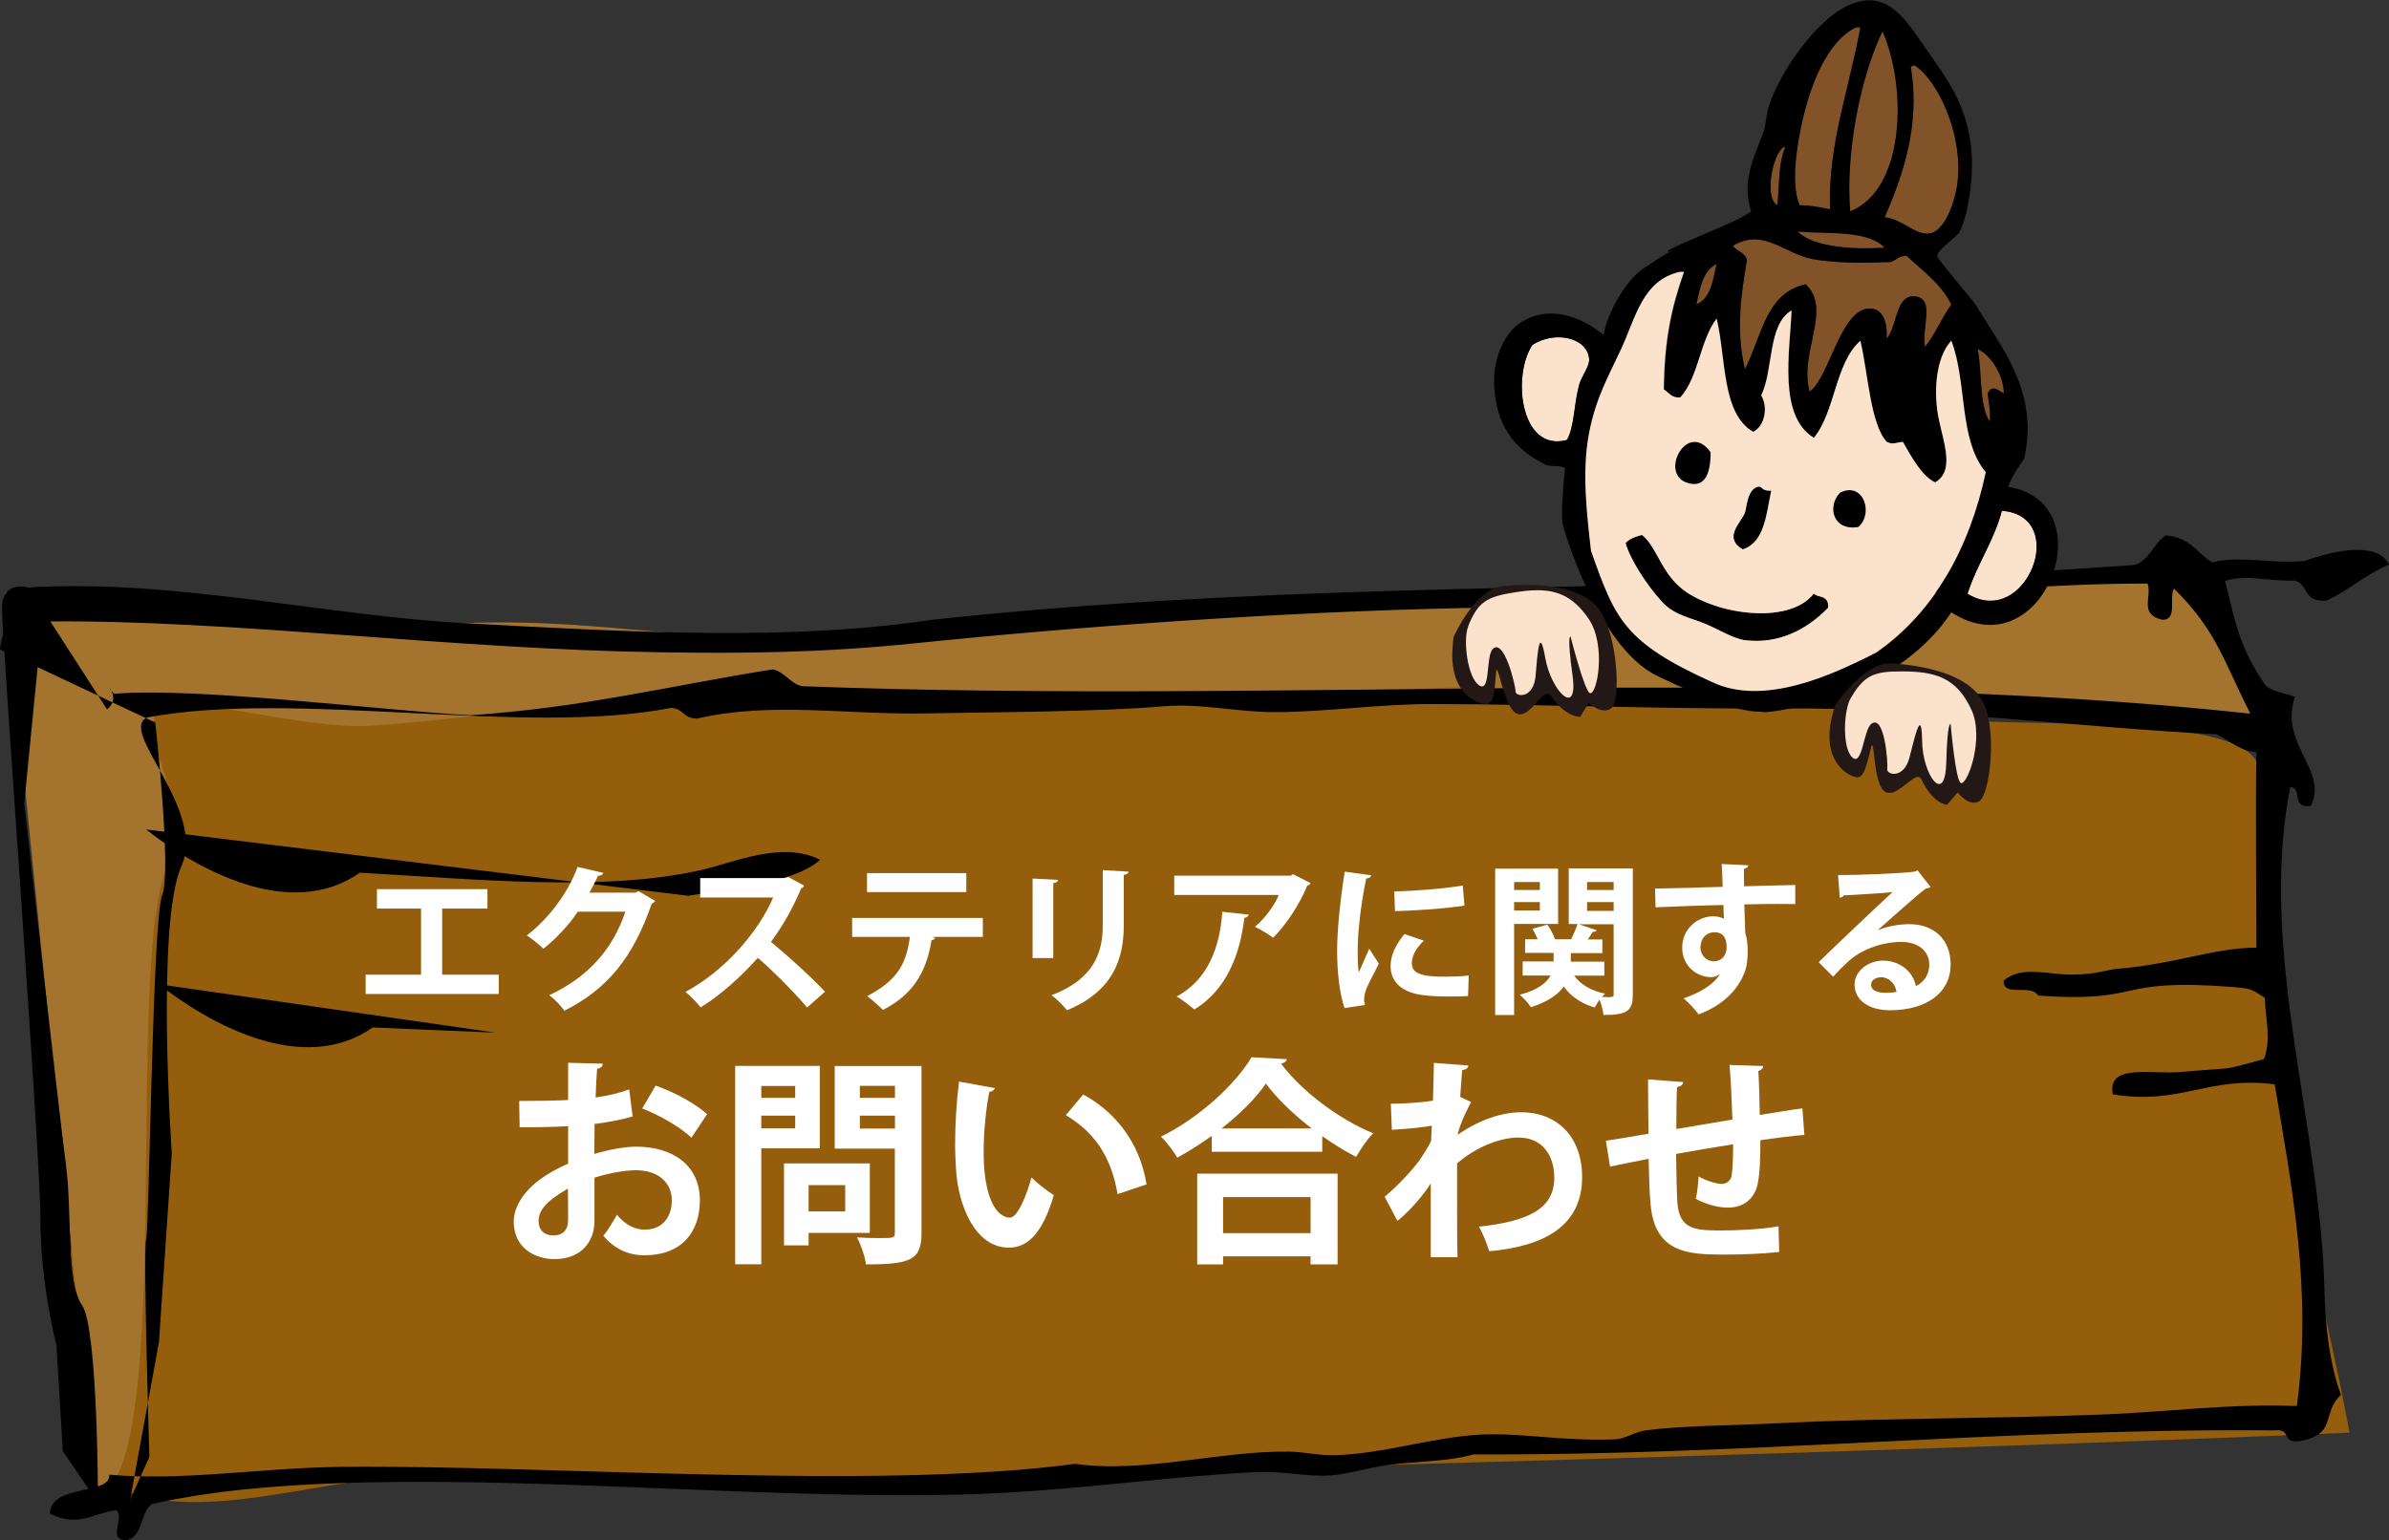<?xml version="1.0" encoding="UTF-8"?>
<svg id="_レイヤー_2" data-name="レイヤー 2" xmlns="http://www.w3.org/2000/svg" viewBox="0 0 206.93 133.43">
  <rect x="0" y="0" width="206.93" height="133.43" fill="#333333" stroke="none"/>
  <defs>
    <style>
      .cls-1 {
        fill: #fff;
      }

      .cls-2 {
        fill: #fbe2cc;
      }

      .cls-2, .cls-3, .cls-4, .cls-5, .cls-6, .cls-7 {
        fill-rule: evenodd;
      }

      .cls-3 {
        fill: #231815;
      }

      .cls-4 {
        fill: #825228;
      }

      .cls-5 {
        fill: #955e0c;
      }

      .cls-6 {
        fill: #a4742e;
      }
    </style>
  </defs>
  <g id="_レイヤー_1-2" data-name="レイヤー 1">
    <g>
      <path class="cls-5" d="m5.23,116.36c2.5,9.87,1.13,11.51,6.55,13.13,6.27,1.88,14.97-.84,21.02-1.36,14.02-1.21,37.58.21,51.75-.2,39.6-1.14,79.59-2.15,118.96-3.8-2.45-13.48-6.44-25.52-7.25-40.12-.21-3.75,1.42-15.66-1.12-18.47-3.16-3.51-19.68-2.6-24.81-3.15-7.04-.76-13.06-3.15-19.85-3.74-16.9-1.48-34.75,1.73-51.78,2.27-25.51.82-49.14-7.44-75.09-1.37-4.58,1.07-9.36-1.14-13.74.56,1.07,10.17-4.66,56.25-4.66,56.25Z"/>
      <path class="cls-6" d="m.46,51.35c6.14-.69,11.56,2.2,17.44,2.15,5.85-.05,16.54.73,22.31.49,10.44-.43,18.16,1.41,28.95,1.34,9.75-.06,20.68-1.96,30.4-1.86,11.34.11,14.15-.6,25.4-1.86,5.53-.62,18.58-.28,23.73-.37,19.99-.37,26.65-1.12,42.06-1.49,1.25,4.1,3.23,7.95,4.16,12.08-10.82.58-24.61-1.48-38.01-.98-11.54.43-23.96-2.06-35.69-1.05-19.02,1.64-38.72,2.29-57.88,1.12-12.84-.79-19.99,1.22-31.23,1.96-5.65.37-16.19-2.82-18.04-1.65-2.87,1.8,3.33,10.43,1.04,12.85-4.9,5.18.55,53.82-6.74,55.5"/>
      <path class="cls-7" d="m0,56.27c.15-1.83,1.41-3.58,2.41-5.37,12.73-.76,25.7,2.44,37.79,3.09,14.87.81,28.31,1.55,40.59-.3,34.92-3.77,68.62-2.13,104.11-4.74,1.33-.45,1.63-1.86,2.69-2.57,2.24.23,2.69,1.55,4.02,2.34,2.54-.61,5.18.17,8.03-.12,0,0,6.02-2.36,7.3.33-2.05.82-3.46,2.23-5.44,3.11-2.1.14-1.45-1.4-2.76-1.74-2.11.1-4.13-.58-6.01.03,1.02,4.1,1.26,5.74,3.52,9.08.57.49,1.65.66,2.54.96-1.44,4.08,2.93,6.36,1.36,9.46-1.8.19-.61-1.46-1.77-1.66-2.82,14.37,2.67,29.44,2.96,43.72.07,3.05.48,6.46,1.43,8.96-1.73,1.6-.27,3.41-3.56,4.01-1.62.24-.68-1.11-2.21-.93-23.77-.2-45.29,2.19-69.37,2.08-2.23.64-4.74.57-7.47.93-1.56.2-3.24.75-4.79.88-2.21.18-4.09-.4-6.64-.27-7.1.35-14.36,1.39-21.94,1.8-21.86,1.17-54.5-3.39-73.66.97-1,.76-.71,2.72-2.1,3.12-1.85.07-.15-2.04-.98-2.6-2.14.32-3.27,1.5-5.72.31.02-2.61,5.25-1.56,5.14-3.38,6.44.57,13.23-.61,20.12-.68,17.64-.19,46.26,2.06,63.54-.26,5.89.84,12.44-1.13,18.5-1.06,1.37.02,2.59.35,3.96.31,4.15-.1,8.38-1.54,12.6-1.78,3.42-.2,6.93.57,11.62.41,1.01-.03,1.73-.65,2.78-.79,3.22-.41,7.49-.41,11.43-.61,8.95-.46,18.65-.38,28.48-.77,5.16-.21,10.73-.95,16.45-.72,1.36-10.22-.51-19.35-1.92-27.87-5.8-.75-8.09,1.82-14.02.87-.56-2.72,3.46-1.71,5.89-1.94,4.93-.46,3.13-.01,7.2-1.12.65-1.81.13-3.37.07-5.31-1.23-.81-1.21-.79-2.7-.93-10.66-.83-7.46,1.39-16.92.74-.64-1.06-3.04.18-3-1.29,1.56-1.37,3.88-.48,6.08-.53,2.23-.05,2.62-.4,3.87-.51,5.01-.43,8.18-1.79,11.94-1.83,0-5.64-.08-11.24,0-16.94-1.44-.1-2.08-.87-3.45-1.54-12.55-.64-24.75-2.33-37.74-2.24-9.99.07-20.32-.37-30.31-.38-4.58,0-9.06.69-13.45.7-3.38.01-6.44-.78-9.61-.51-5.82.49-14.87.51-20.77.62-6.79.13-13.3-1.04-19.76.45-1.2-.03-1.11-.85-2.21-.93-12.66,2.49-32.34-1.58-45.34.82-2.74,1.04,5.14,7.95,2.91,12.91-2.22,4.97-.83,24.83-.83,24.83l-1.11,16.39-2.5,13.66,1.67-3.72s-.56-17.88-.28-18.87.55-27.81,1.39-29.8-.6-14.95-.6-14.95m-4.18-1.14c1.44-1.18-.61-2.59.62-1.35,7.02-.6,22.85,1.42,30.82,1.86,9.52-.6,17.55-2.61,26.25-3.98,1.1.31,1.39,1.13,2.47,1.46,42.15,1.59,85.33-1.95,125.49,2.38-2.31-4.53-2.9-7.17-6.62-10.84-.45.81.36,2.78-1.04,2.7-2.02-.51-.83-1.98-1.24-3.13-8.4-.02-16.39.84-24.51,1.09-5.87.18-11.54,1.02-17.18,1.17-5.9.15-11.83-.27-17.67-.14-15.91.35-33.17,1.59-47.48,3.06-8.11.84-15.13.88-22.13.77-17.76-.26-37.12-2.81-52.69-2.67"/>
      <path class="cls-7" d="m2.41,50.89s-2.24-.65-2.24,1.83,3.33,47.18,3.33,52.89,1.39,10.93,1.39,10.93l.55,9.19,3.05,4.47s0-15.15-1.39-17.13-.83-7.95-1.39-12.17-3.61-31.29-3.61-31.29l1.39-14.15"/>
      <path class="cls-7" d="m12.66,71.87c4.16,3.28,12.41,8.04,18.51,3.74,10.23.58,21.01,1.66,29.39-.19,3.09-.68,7.02-2.59,10.48-.94-1.95,1.84-6.8,2.44-11.45,3.13"/>
      <path class="cls-7" d="m13.77,85.28c4.16,3.28,12.41,8.04,18.51,3.74l10.64.45"/>
    </g>
    <g>
      <path class="cls-1" d="m54.79,96.73c-.95.28-2.03.49-3.29.65,0,.89-.02,1.8-.02,2.6,1.29-.38,2.64-.63,3.63-.63,3.12,0,5.51,1.58,5.51,4.64,0,2.75-1.56,4.77-4.81,4.77-1.31,0-2.53-.49-3.55-1.69.4-.49.85-1.23,1.18-1.82.7.85,1.52,1.29,2.39,1.29,1.54,0,2.36-1.08,2.36-2.55s-1.1-2.6-3.13-2.6c-1.03.02-2.34.25-3.57.65v3.76c0,1.75-1.12,3.29-3.46,3.29-1.65,0-3.53-.93-3.53-3.25,0-1.29.87-2.62,2.3-3.67.68-.49,1.52-.97,2.41-1.35v-3.25c-1.25.08-2.66.1-4.2.1l-.04-2.28c1.58,0,2.98-.02,4.24-.08v-3.23l3,.08c0,.23-.19.4-.49.44-.06.74-.1,1.61-.13,2.49,1.06-.15,2.05-.38,2.91-.7l.3,2.36Zm-5.59,6.25c-1.1.66-2.55,1.52-2.55,2.79,0,.78.46,1.27,1.29,1.27.78,0,1.27-.44,1.27-1.35,0-.47,0-1.6-.02-2.72Zm10.7-4.41c-1.03-.95-2.75-1.94-4.27-2.53l1.16-1.98c1.65.57,3.4,1.54,4.46,2.47l-1.35,2.03Z"/>
      <path class="cls-1" d="m71.01,99.49h-5.07v10.05h-2.26v-17.19h7.33v7.14Zm-2.13-5.4h-2.94v1.03h2.94v-1.03Zm-2.94,3.67h2.94v-1.1h-2.94v1.1Zm9.4,9.06h-5.3v1.08h-2.13v-7.1h7.43v6.02Zm-2.13-4.14h-3.17v2.28h3.17v-2.28Zm6.61-10.33v14.46c0,2.34-.89,2.74-4.81,2.74-.08-.65-.44-1.73-.78-2.34.63.04,1.29.06,1.84.06,1.37,0,1.44,0,1.44-.49v-7.26h-5.21v-7.16h7.5Zm-2.3,1.73h-3.04v1.04h3.04v-1.04Zm-3.04,3.7h3.04v-1.12h-3.04v1.12Z"/>
      <path class="cls-1" d="m86.18,94.28c-.06.17-.27.3-.49.32-.29,1.48-.49,3.48-.49,5.22,0,4.18,1.22,5.68,2.28,5.68.65,0,1.44-1.9,1.86-3.48.46.46,1.39,1.2,1.94,1.52-.91,3.12-2.15,4.56-3.89,4.56-2.94,0-4.39-3.67-4.58-6.76-.04-.68-.08-1.42-.08-2.2,0-1.73.11-3.63.34-5.43l3.12.57Zm10.62,9.18c-.57-3.42-2.15-5.45-4.48-6.84l1.5-1.79c2.68,1.44,4.9,4.07,5.49,7.79l-2.51.84Z"/>
      <path class="cls-1" d="m104.95,98.42c-.95.68-1.96,1.33-2.98,1.88-.3-.53-.93-1.37-1.41-1.82,3.29-1.61,6.44-4.52,7.85-6.88l3.06.17c-.06.21-.23.34-.51.38,1.84,2.47,5.11,4.86,7.98,6.04-.55.57-1.08,1.35-1.48,2.05-.97-.51-1.96-1.12-2.93-1.8v1.35h-9.57v-1.37Zm-1.25,11.13v-7.86h12.16v7.86h-2.34v-.7h-7.58v.7h-2.24Zm9.92-11.78c-1.6-1.23-3.04-2.62-3.97-3.89-.87,1.27-2.24,2.64-3.84,3.89h7.81Zm-.1,5.95h-7.58v3.12h7.58v-3.12Z"/>
      <path class="cls-1" d="m120.47,95.63c1.06,0,2.66-.1,3.65-.27.02-.4.08-2.91.08-3.27l3,.23c-.06.21-.19.36-.55.4-.08.89-.11,1.54-.17,2.32l.95.44c-.32.59-.95,1.82-1.18,2.85,1.86-1.31,3.86-1.96,5.49-1.96,3.17,0,5.3,2.15,5.3,5.62,0,4.16-3.17,5.98-8.04,6.42-.21-.65-.55-1.52-.89-2.13,4.26-.46,6.52-1.54,6.52-4.24,0-1.88-.99-3.48-3.1-3.48-1.63,0-3.7.84-5.32,2.24v3.36c0,1.8,0,3.61.04,4.77h-2.32v-6.4c-.57.93-1.84,2.43-2.89,3.25l-1.1-2.09c1.18-1.01,2.19-2.09,2.94-3.06.3-.42.87-1.31,1.08-1.77l.06-1.33c-.63.13-2.11.28-3.46.36l-.09-2.28Z"/>
      <path class="cls-1" d="m156.3,98.33c-.99.08-2.38.25-3.82.46,0,1.56-.04,2.91-.25,3.86-.29,1.23-1.2,1.98-2.58,1.98-.47,0-1.54-.11-2.77-.76.13-.46.21-1.31.25-1.94.82.46,1.65.65,2.01.65.4,0,.78-.29.85-.7.09-.59.13-1.63.13-2.74-1.79.28-3.55.59-4.94.84.02,1.71.06,3.38.11,4.22.15,1.75.87,2.32,2.74,2.39.29.02.65.02,1.04.02,1.46,0,3.55-.1,4.98-.36l.06,2.22c-1.48.17-3.32.23-4.79.23-3.15,0-5.98-.17-6.35-4.35-.09-.87-.13-2.37-.17-3.95-1.1.23-2.62.51-3.34.68l-.36-2.24c.87-.13,2.38-.38,3.69-.61-.02-1.63-.04-3.46-.04-4.71l3.04.23c-.02.23-.17.36-.53.44-.06.93-.04,2.36-.06,3.63,1.42-.25,3.17-.53,4.86-.82-.06-1.56-.13-3.4-.25-4.73l2.91.09c0,.19-.11.32-.42.44.08,1.1.1,2.55.13,3.8,1.33-.21,2.7-.44,3.69-.57l.17,2.32Z"/>
    </g>
    <g>
      <path class="cls-1" d="m32.65,77.04h9.57v1.68h-3.92v5.73h4.9v1.67h-11.53v-1.67h4.8v-5.73h-3.82v-1.68Z"/>
      <path class="cls-1" d="m56.75,78.05c-.06.11-.2.2-.31.27-1.58,4.58-3.77,7.34-7.55,9.25-.29-.39-.81-.99-1.32-1.34,3.5-1.64,5.55-4.1,6.6-7.24h-4.12c-.7,1.06-1.83,2.3-2.98,3.21-.34-.34-.97-.85-1.44-1.15,1.82-1.39,3.54-3.6,4.4-5.94l2.23.52c-.06.17-.24.25-.46.25-.22.5-.5.99-.74,1.46h3.99l.25-.13,1.46.85Z"/>
      <path class="cls-1" d="m69.65,76.73c-.04.11-.14.2-.25.24-.78,1.81-1.51,3.11-2.62,4.64,1.37,1.12,3.43,2.98,4.68,4.31l-1.55,1.37c-1.09-1.3-3.1-3.31-4.27-4.3-1.32,1.48-3.14,3.19-4.96,4.29-.28-.38-.9-1.02-1.3-1.34,3.49-1.89,6.33-5.25,7.59-8.18h-6.32v-1.68h7.33l.29-.1,1.39.76Z"/>
      <path class="cls-1" d="m85.13,81.17h-4.4s.28.1.28.1c-.04.08-.14.18-.32.18-.38,2.3-1.27,4.58-4.22,6.05-.27-.29-.98-.92-1.36-1.2,2.76-1.4,3.43-3.01,3.7-5.13h-5v-1.64h11.32v1.64Zm-1.43-3.88h-8.6v-1.64h8.6v1.64Z"/>
      <path class="cls-1" d="m89.44,83.01v-6.89l2.2.11c-.01.15-.14.25-.41.29v6.49h-1.79Zm8.31-7.49c-.01.14-.13.24-.41.28v4.38c0,2.97-.98,5.73-4.92,7.35-.27-.35-.92-1.01-1.34-1.3,3.71-1.41,4.44-3.74,4.44-6.06v-4.78l2.23.13Z"/>
      <path class="cls-1" d="m113.51,76.52c-.04.1-.14.17-.28.21-.63,1.56-1.81,3.39-2.96,4.52-.36-.29-1.11-.73-1.57-.95.88-.73,1.71-1.89,2.07-2.76h-9.06v-1.67h10.09l.2-.13,1.51.77Zm-5.35,2.72c-.01.14-.15.25-.38.29-.35,3.07-1.51,6.23-4.33,7.93-.38-.31-1.05-.85-1.53-1.12,2.66-1.43,3.75-4.2,3.95-7.34l2.28.24Z"/>
      <path class="cls-1" d="m118.77,75.84c-.03.15-.15.25-.43.27-.53,2.48-.74,4.99-.74,6.16,0,.8.01,1.5.1,1.98.17-.41.71-1.6.9-2.05l.83,1.29c-.46.98-.95,1.75-1.16,2.42-.07.24-.11.46-.11.67,0,.17.03.34.07.49l-1.77.27c-.45-1.34-.64-3.14-.64-5s.29-4.51.66-6.82l2.31.32Zm8.4,10.46c-.52.03-1.08.04-1.61.04-.9,0-1.75-.04-2.38-.13-1.95-.27-2.73-1.3-2.73-2.49,0-1.01.46-1.88,1.2-2.79l1.68.57c-.63.62-1.04,1.26-1.04,1.96,0,1.05,1.26,1.16,2.93,1.16.67,0,1.4-.03,2-.1l-.06,1.77Zm-6.4-9.06c1.6-.04,4.23-.22,5.93-.52l.15,1.74c-1.68.27-4.38.45-6.02.48l-.06-1.69Z"/>
      <path class="cls-1" d="m134.96,80.05h-3.81v7.89h-1.64v-12.68h5.45v4.79Zm-1.58-3.63h-2.23v.69h2.23v-.69Zm-2.23,2.47h2.23v-.73h-2.23v.73Zm10.28-3.63v10.9c0,1.43-.49,1.78-2.54,1.78-.03-.35-.17-.9-.34-1.32-.17.24-.32.48-.42.67-1.18-.34-2.04-.95-2.68-1.81-.49.69-1.36,1.3-2.84,1.79-.2-.31-.63-.81-.98-1.08,1.6-.42,2.34-1.05,2.68-1.67h-2.42v-1.22h2.68v-.74h-2.47v-1.18h1.09c-.13-.31-.29-.64-.46-.91l1.29-.36c.28.38.55.88.67,1.27h1.4c.2-.41.43-.92.55-1.32h-.76v-4.82h5.55Zm-2.47,9.27h-2.62c.57.77,1.47,1.32,2.69,1.56-.08.08-.18.18-.28.29,1.02.04,1.02,0,1.02-.24v-6.06h-3l1.53.52c-.04.1-.17.14-.35.14-.11.2-.27.43-.42.66h1.26v1.18h-2.73v.74h2.9v1.22Zm.81-8.11h-2.3v.69h2.3v-.69Zm-2.3,1.74v.76h2.3v-.76h-2.3Z"/>
      <path class="cls-1" d="m143.34,76.99c.88-.03,2.12-.04,3.21-.07.66-.03,1.65-.06,2.66-.08,0-.21-.03-1.34-.08-1.98l2.31.11c-.01.11-.15.27-.38.31-.01.34,0,.94.01,1.51,1.83-.06,3.67-.1,4.43-.11v1.65c-.41-.01-.94-.01-1.54-.01-.84,0-1.83.01-2.87.04l.08,2.49c.2.56.21,1.22.21,1.6,0,.66-.08,1.39-.29,1.85-.57,1.46-1.85,2.8-3.96,3.59-.29-.42-.9-1.05-1.3-1.39,1.51-.52,2.66-1.25,3.15-2.11h-.01c-.17.15-.49.27-.77.27-1.25,0-2.49-.99-2.49-2.55-.01-1.6,1.3-2.72,2.7-2.72.32,0,.64.08.91.21,0-.14-.03-.91-.04-1.19-1.04.01-5.66.18-5.88.2l-.04-1.61Zm6.21,5.07c0-.31,0-1.29-1.06-1.29-.66.01-1.19.49-1.2,1.32,0,.71.56,1.2,1.15,1.2.7,0,1.12-.53,1.12-1.23Z"/>
      <path class="cls-1" d="m162.68,80.59c.77-.34,1.86-.52,2.68-.52,2.13,0,3.6,1.3,3.6,3.5,0,2.51-2.19,3.96-5.24,3.96-1.81,0-3.08-.83-3.08-2.24,0-1.13,1.15-2.06,2.47-2.06,1.48,0,2.61.99,2.84,2.21.69-.34,1.16-.99,1.16-1.86,0-1.2-.99-1.97-2.41-1.97-1.91,0-3.67.8-4.66,1.74-.34.31-.9.87-1.26,1.27l-1.25-1.25c.99-.99,4.52-4.34,6.4-6.08-.69.1-3.11.22-4.23.29-.04.1-.21.18-.34.21l-.15-1.97c1.79,0,5.74-.15,6.67-.31l.21-.1,1.13,1.43c-.08.08-.25.14-.41.15-.73.53-2.98,2.55-4.13,3.57h0Zm.74,5.43c.24,0,.67-.04.85-.08-.1-.74-.69-1.27-1.32-1.27-.46,0-.88.24-.88.64,0,.66.88.71,1.34.71Z"/>
    </g>
    <g>
      <g>
        <path class="cls-4" d="m161.13,2.37h-.35c-2.88,1.38-4.46,6.18-5.08,10.34-.26,1.75-.39,3.67.18,5.08.98,0,1.8.19,2.63.35-.18-5.66,1.66-10.35,2.63-15.77Z"/>
        <path class="cls-4" d="m163.06,2.72c-2.08,4.32-3.2,10.99-2.8,15.6,4.8-1.91,4.92-10.81,2.8-15.6Z"/>
        <path class="cls-4" d="m163.24,18.84c1.5.11,2.57,1.54,3.86,1.4,1.35-.15,2.26-2.8,2.45-4.38.52-4.28-1.74-8.91-3.68-10.17-.2-.03-.31.04-.35.18.8,4.86-.62,9.19-2.28,12.97Z"/>
        <path class="cls-4" d="m154.65,12.71c-.97.11-1.96,4.35-.7,5.08.2-1.69.04-3.52.7-5.08Z"/>
        <path class="cls-4" d="m155.7,20.07c1.44,1.43,5.08,1.56,7.54,1.4-1.44-1.54-4.79-1.17-7.54-1.4Z"/>
        <path class="cls-4" d="m150.09,21.3c.33.49,1.06.57,1.23,1.23-.57,3.27-.94,6.21-.18,9.47,1.44-2.76,1.79-6.62,5.26-7.36,2.34,2.16-.61,5.97.35,9.29,1.73-1.21,2.69-7.29,5.26-7.19,1.04.04,1.5,1.08,1.4,2.63.97-1.15.76-3.84,2.45-3.68,1.81.17.55,2.74.88,4.38.88-1.1,1.45-2.52,2.28-3.68-.89-1.8-2.47-2.9-3.86-4.21-.68-.04-.91.38-1.4.53-2.37.09-3.99.12-6.31-.18-2.89-.36-4.52-2.87-7.36-1.23Z"/>
        <path class="cls-4" d="m148.69,22.87c-1.19.57-1.44,2.06-1.75,3.5,1.24-.51,1.43-2.08,1.75-3.5Z"/>
        <path class="cls-2" d="m135.72,38.12c.65-1.1.61-3.08,1.05-4.73.22-.82.93-1.64.88-2.28-.17-1.92-3.01-2.46-4.91-1.23-1.78,2.61-1.08,9.33,2.98,8.24Z"/>
        <path class="cls-4" d="m171.3,30.24c.41,2.05.09,4.82,1.05,6.31.09-.97-.1-1.65-.18-2.45.38-.79.87-.31,1.4,0,0-1.37-.95-3.24-2.28-3.86Z"/>
        <path class="cls-7" d="m148.16,39.17c-1.99-2.79-4.46,1.77-2.1,2.63,1.68.61,2.12-.95,2.1-2.63Z"/>
        <path class="cls-7" d="m150.97,47.59c1.88-.63,2.01-3.01,2.45-5.08-.76.07-.78-.33-1.05-.35-1.05.12-1.07,1.9-1.23,2.28-.38.9-1.9,2.15-.18,3.16Z"/>
        <path class="cls-7" d="m159.38,42.68c-1.14,1.13-.68,3.36,1.58,2.98,1.37-1.2.41-3.98-1.58-2.98Z"/>
        <path class="cls-2" d="m173.4,44.26c-.71,2.67-2.16,4.62-2.98,7.19,5.09,3.11,8.91-6.75,2.98-7.19Z"/>
        <path class="cls-7" d="m140.8,47.06c.39,1.39,1.8,3.6,3.16,5.08.9.98,1.81,1.21,3.33,1.75,1.32.47,2.74,1.44,3.86,1.58,3,.36,5.42-.99,7.19-2.81.09-1.18-.91-.81-1.23-1.23-2.29,2.88-9,1.69-11.57-.52-1.72-1.49-2.12-3.64-3.33-4.56-.55.15-1.08.32-1.4.7Z"/>
        <path class="cls-7" d="m152.69,61.67c-1.83,0-3.83-.55-9.13-3.1-5.29-2.56-8.19-13.09-8.19-13.09-.18-.91.03-3.3.18-4.91-.39-.31-1.32-.08-1.75-.35-2.8-1.38-4.22-3.56-4.38-6.83-.12-2.49,1-4.59,2.28-5.43,2.26-1.49,4.94-.75,7.19,1.05.37-1.98,1.93-4.73,3.5-5.78,3.92-2.63,1.98-.89,2.1-1.53,1.61-.9,5.72-2.33,7.19-3.37-.86-2.75.28-4.71,1.05-6.83.27-.75.23-1.62.53-2.45,1.08-3.09,4.01-7.1,6.48-8.41,3.39-1.8,5.09.7,6.66,2.98,2.09,3.03,4.06,5.34,4.38,9.64.15,2.05-.25,5.24-1.05,6.84-.23.46-1.93,1.49-1.93,2.1,0,.24,3.14,3.89,3.33,4.21,2.26,3.75,5.5,7.53,4.2,13.32-.51.77-1.06,1.51-1.4,2.45,8.58,1.35,3.07,16.03-4.91,10.87-2.18,3.31-5.51,5.47-9.29,7.19,0,0-5.21,1.47-7.04,1.47Zm8.44-59.31h-.35c-2.88,1.38-4.46,6.18-5.08,10.34-.26,1.75-.39,3.67.18,5.08.98,0,1.8.19,2.63.35-.18-5.66,1.66-10.35,2.63-15.77Zm1.93.35c-2.08,4.32-3.2,10.99-2.8,15.6,4.8-1.91,4.92-10.81,2.8-15.6Zm.18,16.12c1.5.11,2.57,1.54,3.86,1.4,1.35-.15,2.26-2.8,2.45-4.38.52-4.28-1.74-8.91-3.68-10.17-.2-.03-.31.04-.35.18.8,4.86-.62,9.19-2.28,12.97Zm-8.59-6.13c-.97.11-1.96,4.35-.7,5.08.2-1.69.04-3.52.7-5.08Zm1.05,7.36c1.44,1.43,5.08,1.56,7.54,1.4-1.44-1.54-4.79-1.17-7.54-1.4Zm-5.61,1.23c.33.49,1.06.57,1.23,1.23-.57,3.27-.94,6.21-.18,9.47,1.44-2.76,1.79-6.62,5.26-7.36,2.34,2.16-.61,5.97.35,9.29,1.73-1.21,2.69-7.29,5.26-7.19,1.04.04,1.5,1.08,1.4,2.63.97-1.15.76-3.84,2.45-3.68,1.81.17.55,2.74.88,4.38.88-1.1,1.45-2.52,2.28-3.68-.89-1.8-2.47-2.9-3.86-4.21-.68-.04-.91.38-1.4.53-2.37.09-3.99.12-6.31-.18-2.89-.36-4.52-2.87-7.36-1.23Zm-1.4,1.58c-1.19.57-1.44,2.06-1.75,3.5,1.24-.51,1.43-2.08,1.75-3.5Zm-2.8.7h-.35c-3.23.73-3.8,3.89-5.08,6.66-1.09,2.36-2.23,4.3-2.8,7.36-.62,3.31-.2,6.92.18,10.17,2.63,4.44,7.49,6.65,10.69,10.52,4.42,2.09,10.08.32,14.02-1.75,4.99-3.47,8.06-9.02,9.47-15.6-2.35-2.82-1.6-7.78-2.98-11.39-1.1,1.17-1.52,3.49-1.23,5.96.28,2.3,1.74,5.19-.17,6.31-1.12-.5-2.03-2.14-2.8-3.51-.63.06-.84.27-1.4,0-1.42-1.58-1.6-5.86-2.28-8.76-2.2,1.95-2.16,6.14-4.03,8.41-3.1-1.92-2.07-7.41-1.93-11.04-2.09,1.25-1.54,5.12-2.63,7.36.64,1.09.27,2.7-.7,3.16-2.73-1.59-2.32-6.33-3.16-9.81-1.45,1.88-1.56,5.1-3.16,6.84-.74.01-.81-.27-1.4-.7.06-4.3.65-7.04,1.75-10.17Zm-10.17,14.55c.65-1.1.61-3.08,1.05-4.73.22-.82.93-1.64.88-2.28-.17-1.92-3.01-2.46-4.91-1.23-1.78,2.61-1.08,9.33,2.98,8.24Zm35.58-7.89c.41,2.05.09,4.82,1.05,6.31.09-.97-.1-1.65-.18-2.45.38-.79.87-.31,1.4,0,0-1.37-.95-3.24-2.28-3.86Zm2.1,14.02c-.71,2.67-2.16,4.62-2.98,7.19,5.09,3.11,8.91-6.75,2.98-7.19Z"/>
        <path class="cls-2" d="m144.13,33.74c.59.43.66.71,1.4.7,1.6-1.73,1.71-4.95,3.16-6.84.83,3.49.43,8.22,3.16,9.81.97-.45,1.34-2.07.7-3.16,1.09-2.24.54-6.12,2.63-7.36-.15,3.63-1.18,9.13,1.93,11.04,1.87-2.28,1.83-6.47,4.03-8.41.68,2.9.86,7.18,2.28,8.76.56.27.77.06,1.4,0,.78,1.36,1.68,3,2.8,3.51,1.92-1.12.45-4.02.17-6.31-.3-2.47.13-4.79,1.23-5.96,1.38,3.62.62,8.57,2.98,11.39-1.4,6.57-4.48,12.12-9.47,15.6-3.94,2.07-9.81,4.68-14.23,2.59-7.67-3.47-8.4-5.48-10.49-11.36-.37-3.25-.8-6.86-.18-10.17.58-3.07,1.71-5.01,2.8-7.36,1.28-2.77,1.85-5.93,5.08-6.66h.35c-1.1,3.12-1.69,5.86-1.75,10.17Zm6.84,13.85c1.88-.63,2.01-3.01,2.45-5.08-.76.07-.78-.33-1.05-.35-1.05.12-1.07,1.9-1.23,2.28-.38.9-1.9,2.15-.18,3.16Zm-2.8-8.41c-1.99-2.79-4.46,1.77-2.1,2.63,1.68.61,2.12-.95,2.1-2.63Zm11.22,3.5c-1.14,1.13-.68,3.36,1.58,2.98,1.37-1.2.41-3.98-1.58-2.98Zm-18.58,4.38c.39,1.39,1.8,3.6,3.16,5.08.9.98,1.81,1.21,3.33,1.75,1.32.47,2.74,1.44,3.86,1.58,3,.36,5.42-.99,7.19-2.81.09-1.18-.91-.81-1.23-1.23-2.29,2.88-9,1.69-11.57-.52-1.72-1.49-2.12-3.64-3.33-4.56-.55.15-1.08.32-1.4.7Z"/>
      </g>
      <g>
        <path class="cls-3" d="m125.92,55.16s1.83-4.14,4.26-4.38,6.57-.24,8.28,1.95c1.7,2.19,1.95,8.03,1.1,8.64-.85.61-1.95-.49-1.95-.49l-.73,1.22s-1.22.12-2.56-1.83c-.64-.92-1.89,2.37-3.1,1.46-1.05-.79-1.52-4.75-1.64-3.41-.12,1.34-.12,2.68-.85,2.68s-3.16-.85-2.92-4.75c.07-1.1.12-1.1.12-1.1Z"/>
        <path class="cls-2" d="m127.16,54.31c-.44,1.15-.06,4.39.96,5.07,1.01.68.56-2.53,1.18-3.15.98-.98,1.97,3.15,1.97,3.66s1.58.68,1.74-1.35c.17-2.03.34-4.39.84-1.52.51,2.87,2.87,5.23,2.36,1.52-.51-3.72-.17-3.38-.17-3.38,0,0,1.22,4.81,1.69,4.9.62.11,1.41-4.17-.11-6.42-1.74-2.58-3.66-2.76-6.47-2.31-2.32.37-3.15.79-4,2.98Z"/>
      </g>
      <g>
        <path class="cls-3" d="m158.95,61.12s2.47-3.79,4.91-3.64c2.44.15,6.53.81,7.86,3.25,1.33,2.44.63,8.24-.31,8.71-.94.46-1.84-.79-1.84-.79l-.92,1.08s-1.22-.07-2.23-2.21c-.48-1.01-2.24,2.04-3.3.94-.91-.95-.74-4.93-1.07-3.63-.34,1.3-.55,2.62-1.27,2.51-.72-.12-2.99-1.35-2.12-5.15.24-1.07.3-1.06.3-1.06Z"/>
        <path class="cls-2" d="m160.31,60.47c-.62,1.06-.76,4.33.13,5.15.89.83.96-2.41,1.67-2.92,1.13-.81,1.44,3.43,1.36,3.93s1.45.92,1.94-1.05c.49-1.97,1.04-4.28,1.08-1.36.04,2.91,1.99,5.63,2.09,1.88.1-3.75.38-3.36.38-3.36,0,0,.43,4.94.88,5.1.59.21,2.06-3.89.92-6.35-1.31-2.83-3.17-3.31-6.02-3.32-2.35,0-3.24.27-4.42,2.3Z"/>
      </g>
    </g>
  </g>
</svg>